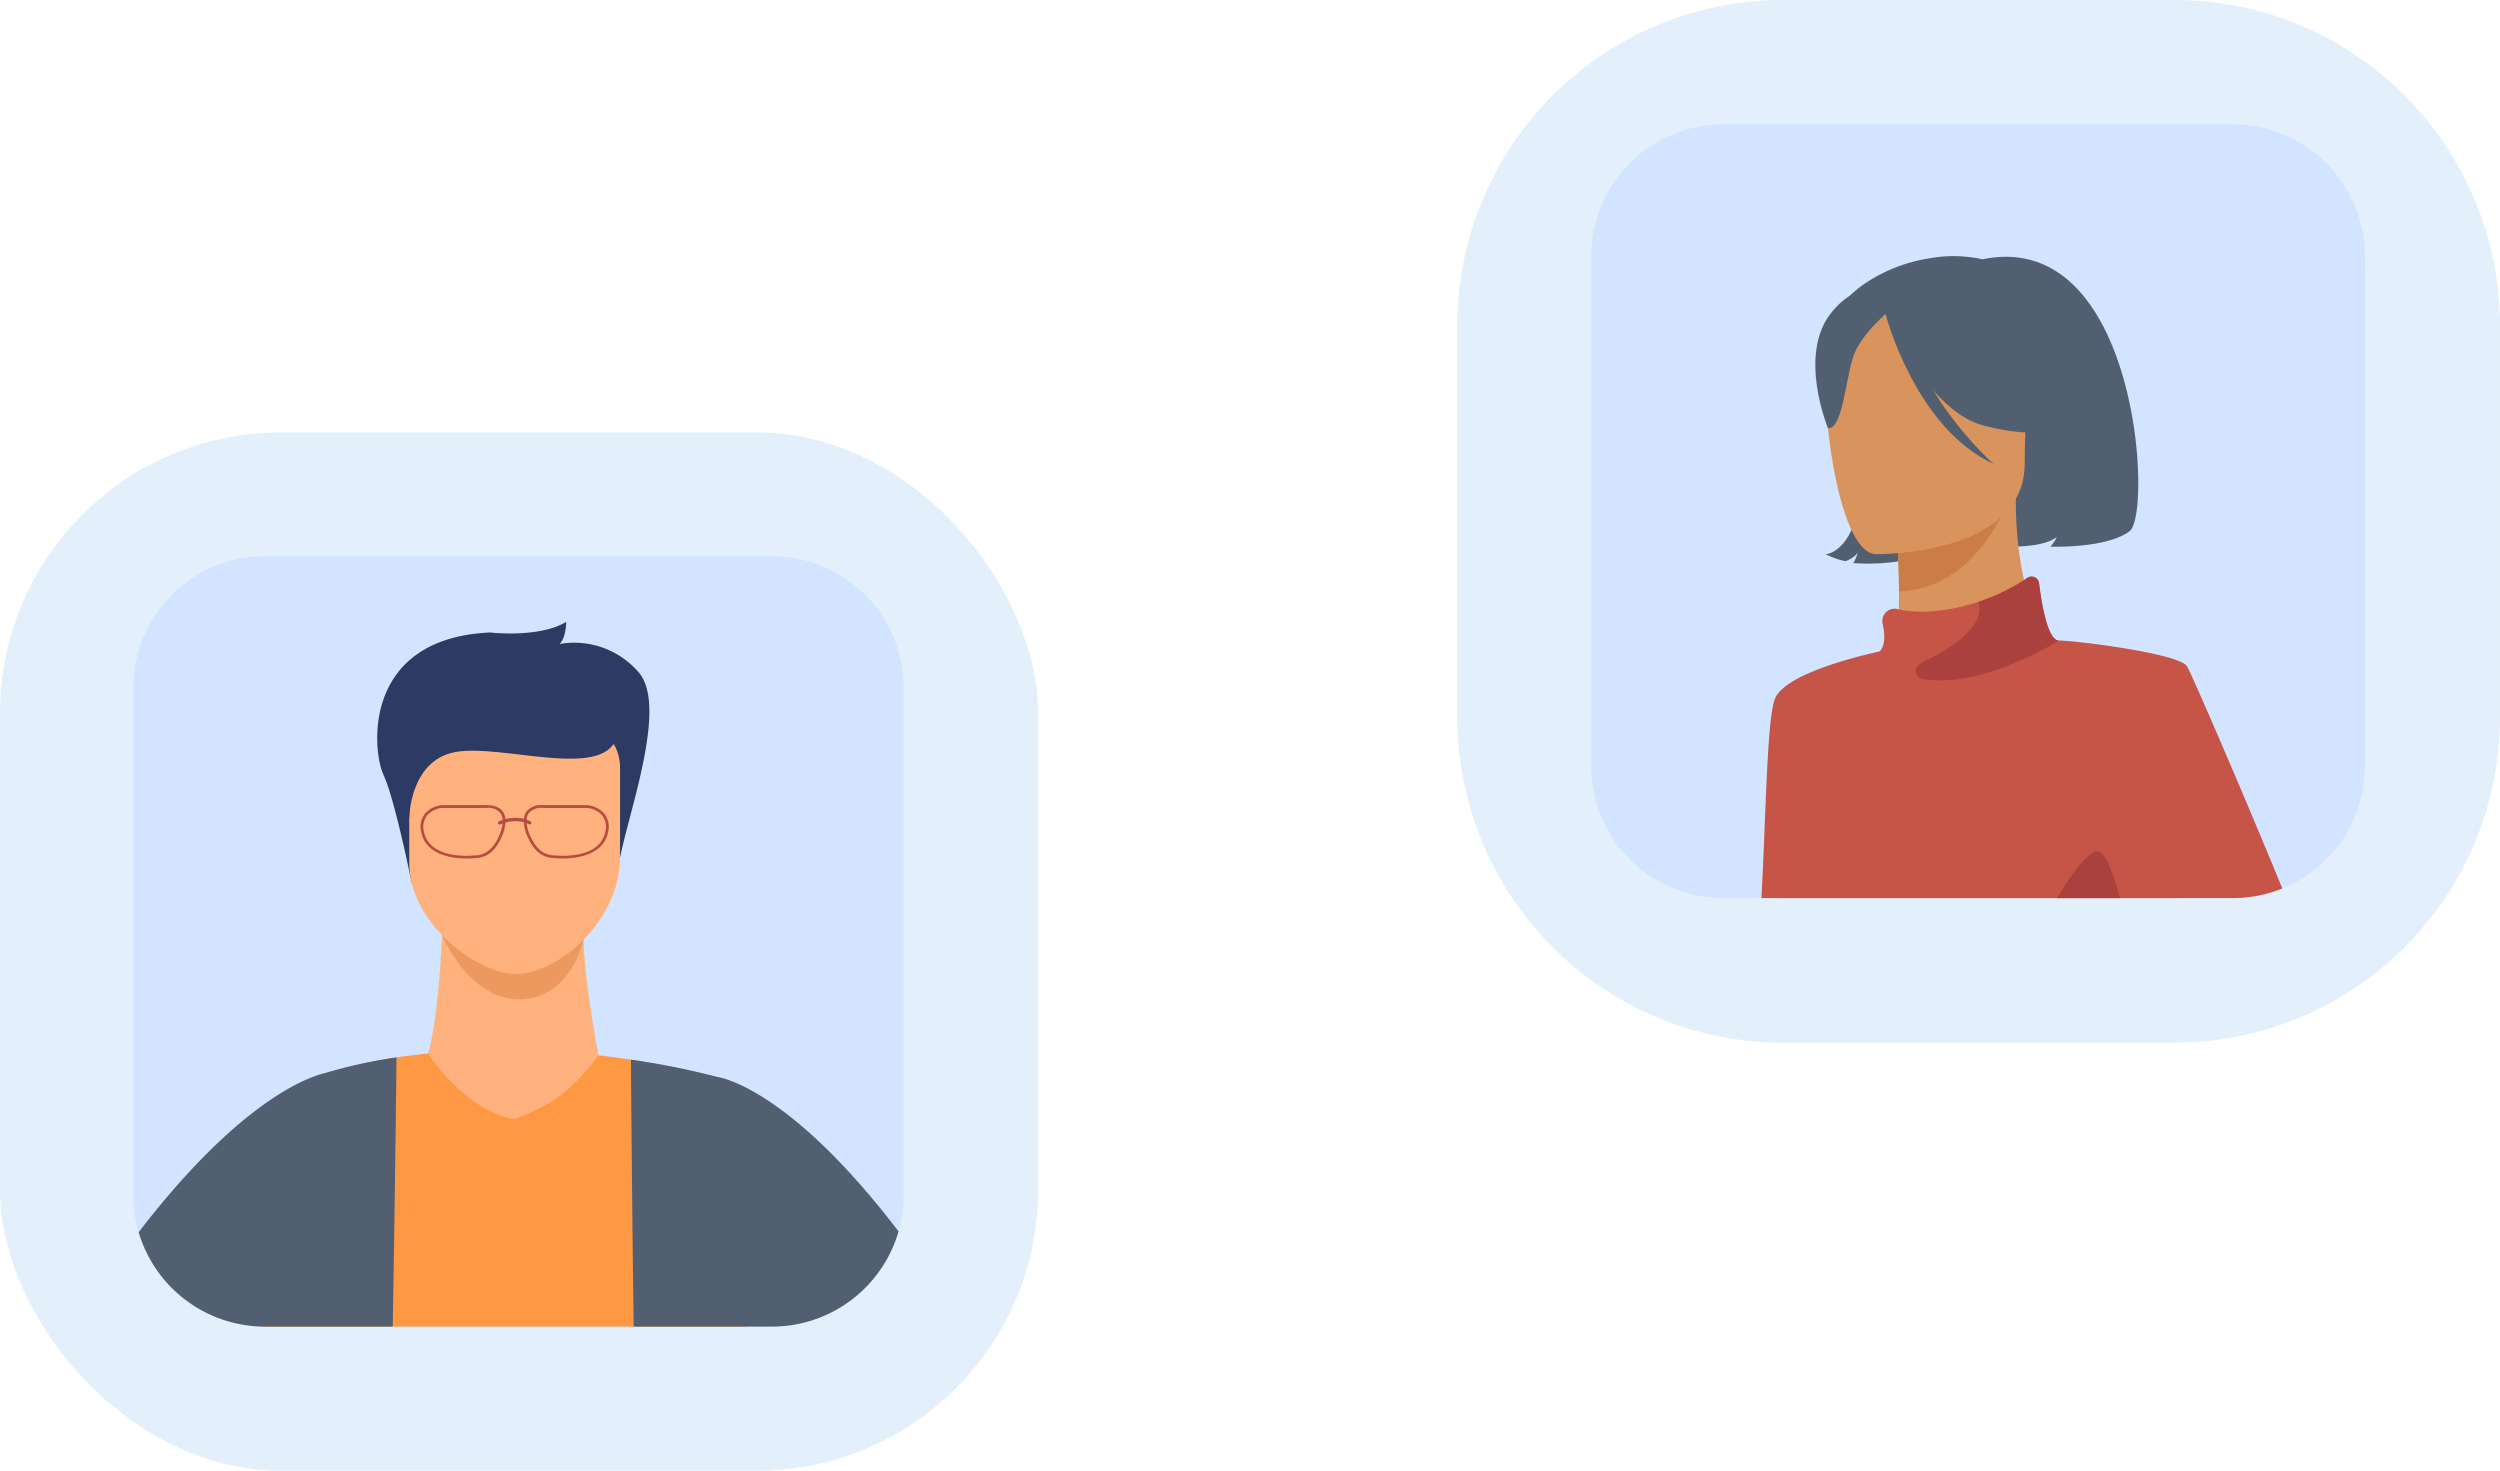 <svg id="grafik" xmlns="http://www.w3.org/2000/svg" width="531.804" height="312.823" viewBox="0 0 531.804 312.823">
  <g id="Gruppe_278" data-name="Gruppe 278" transform="translate(310)">
    <path id="Pfad_813" data-name="Pfad 813" d="M69.286,0h83.232A69.286,69.286,0,0,1,221.8,69.286v83.232A69.286,69.286,0,0,1,152.518,221.8H69.286A69.286,69.286,0,0,1,0,152.518V69.286A69.286,69.286,0,0,1,69.286,0Z" fill="#e3effa"/>
    <path id="Pfad_743" data-name="Pfad 743" d="M1252.932,760.734v108.3a28.154,28.154,0,0,1-17.575,26.095q-.909.369-1.85.673a28.061,28.061,0,0,1-8.722,1.379H1116.48a28.146,28.146,0,0,1-28.146-28.147v-108.3a28.146,28.146,0,0,1,28.146-28.146h108.305A28.146,28.146,0,0,1,1252.932,760.734Z" transform="translate(-1059.854 -706.138)" fill="#d2e4ff"/>
    <g id="Gruppe_277" data-name="Gruppe 277" transform="translate(64.693 54.494)">
      <path id="Pfad_744" data-name="Pfad 744" d="M1212.75,784.485h0a28.241,28.241,0,0,0-10.651-.311,34.326,34.326,0,0,0-14.242,5.384c-5.488,3.706-13.409,11.709-4.553,33.659l4.2,7.549c-1.4,16.444-8.128,16.446-8.128,16.446s2.942,1.45,4.362,1.45c0,0,2.076-.792,2.486-1.939a7.387,7.387,0,0,1-.943,2.376s11.419,1.082,17.121-3.229c3.1-2.344,6.492-7.843,8.683-13.447l8.636.608c.094,3.715-1.238,7.963-5.39,12.4,0,0,10.653,1.045,14.258-1.9a9.9,9.9,0,0,1-1.366,2.084s11.91.428,16.827-3.287S1245.806,777.672,1212.75,784.485Z" transform="translate(-1165.731 -783.82)" fill="#525f71"/>
      <path id="Pfad_745" data-name="Pfad 745" d="M1244.916,963.058h-84.324a83.833,83.833,0,0,1-1.256-18.5c.5-7.355,3.743-13.976,7.574-19.354a66.069,66.069,0,0,1,14.039-14.244s.2-.04.532-.1c.6-.106,1.643-.273,2.754-.373h.013c1.05-.554,1.477-4.371,1.6-8.844.036-1.244.049-2.535.044-3.823,0-1.112-.018-2.232-.044-3.335q-.019-.772-.039-1.529c0-.145-.009-.286-.014-.426,0-.216-.013-.427-.022-.638,0-.163-.008-.325-.017-.487,0-.255-.018-.5-.027-.747-.013-.334-.026-.66-.039-.98,0-.07-.009-.136-.009-.206-.013-.3-.026-.6-.039-.888-.018-.351-.035-.695-.053-1.019l-.013-.251c-.026-.523-.052-1.01-.079-1.45,0-.119-.013-.238-.017-.352-.009-.136-.013-.263-.022-.386s-.013-.241-.021-.351c-.022-.37-.044-.682-.061-.932,0-.057-.005-.11-.01-.163s-.008-.118-.012-.167c-.014-.233-.022-.356-.022-.356l14.231-2.816h0l9.754-1.933,1.142-.225.286-.056v.017a85.523,85.523,0,0,0,.545,10.114,68.1,68.1,0,0,0,1.2,7.148v0c1.775,7.865,4.538,12.6,6.533,13.383h0a1.318,1.318,0,0,0,.2.071C1228.936,910.857,1243.686,936.036,1244.916,963.058Z" transform="translate(-1156.629 -826.505)" fill="#d9935c"/>
      <path id="Pfad_746" data-name="Pfad 746" d="M1206.927,883.391s.546,7.55.562,14.662c13.425-.378,20.521-12.625,23.428-19.413Z" transform="translate(-1178.224 -826.737)" fill="#cb7d45"/>
      <path id="Pfad_747" data-name="Pfad 747" d="M1189.99,855.307s31.763.524,31.785-19.262,4.136-33.043-16.143-34.214-24.228,6.374-25.841,12.976S1181.729,854.661,1189.99,855.307Z" transform="translate(-1165.77 -791.917)" fill="#d9935c"/>
      <path id="Pfad_748" data-name="Pfad 748" d="M1200.885,797.721s8.7,23.212,22.042,26.644,19.136-.144,19.136-.144a37.8,37.8,0,0,1-12.362-22.329S1207.444,786.673,1200.885,797.721Z" transform="translate(-1175.489 -788.292)" fill="#525f71"/>
      <path id="Pfad_749" data-name="Pfad 749" d="M1191.524,801.358s-6.495,5.182-8.078,10.22-2.3,15.41-5.318,15.058c0,0-6.552-15.777.811-24.7C1186.747,792.47,1191.524,801.358,1191.524,801.358Z" transform="translate(-1163.973 -790.045)" fill="#525f71"/>
      <path id="Pfad_750" data-name="Pfad 750" d="M1202.617,800.7s6.2,24.307,23.037,32.092c0,0-16.84-14.934-18.271-30.98S1202.617,800.7,1202.617,800.7Z" transform="translate(-1176.273 -788.598)" fill="#525f71"/>
      <path id="Pfad_751" data-name="Pfad 751" d="M1261.169,964.719c-.54-1.292-1.077-2.566-1.6-3.819-.263-.628-.527-1.247-.786-1.862a.12.12,0,0,0-.014-.049c-7.342-17.43-13.154-30.589-13.725-31.552-1.639-2.768-24.008-5.514-27.286-5.5-2.381,0-3.686-7.878-4.213-12.192a1.6,1.6,0,0,0-2.487-1.134c-.233.158-.47.316-.707.465-.294.189-.584.374-.879.558s-.588.356-.883.527c-.2.114-.394.228-.593.338-.224.128-.448.246-.672.365-.2.11-.409.215-.611.321s-.409.206-.615.307-.408.2-.611.294l-.483.225c-.3.136-.593.268-.892.39-.211.093-.426.181-.636.268-.15.062-.3.123-.449.181-.817.32-1.634.615-2.443.878-6.819,2.241-13.194,2.452-16.872,1.583l-.268-.066a2.6,2.6,0,0,0-3.173,3.076c.492,2.241.62,4.692-.646,5.931-5.681,1.266-19.509,4.794-22.1,9.715-1.859,3.529-2.03,24.3-3.036,42.76h100.238a28.06,28.06,0,0,0,8.721-1.379q.942-.3,1.85-.673C1263.9,971.279,1262.519,967.943,1261.169,964.719Z" transform="translate(-1154.49 -840.177)" fill="#c65447"/>
      <path id="Pfad_752" data-name="Pfad 752" d="M1282.724,1025.052h-13.445c3.4-5.629,6.644-9.719,8.52-9.948C1279.406,1014.912,1281.12,1019.138,1282.724,1025.052Z" transform="translate(-1206.445 -888.499)" fill="#aa413e"/>
      <path id="Pfad_753" data-name="Pfad 753" d="M1244.865,921.943s-16.749,10.607-29.422,8.1c0,0-3.042-1.921,1.154-3.855,3.94-1.809,13.1-7.165,11.092-12.449a41.359,41.359,0,0,0,10.477-5.12,1.6,1.6,0,0,1,2.485,1.134C1241.181,914.063,1242.485,921.943,1244.865,921.943Z" transform="translate(-1181.596 -840.178)" fill="#aa413e"/>
    </g>
  </g>
  <g id="Gruppe_281" data-name="Gruppe 281" transform="translate(0 92)">
    <rect id="Rechteck_63" data-name="Rechteck 63" width="220.823" height="220.823" rx="59.743" fill="#e3effa"/>
    <path id="Pfad_754" data-name="Pfad 754" d="M1850.926,767.748V875.573a27.982,27.982,0,0,1-26.648,27.983c-.457.025-.913.035-1.375.035H1715.076c-.192,0-.385,0-.578-.01s-.371-.005-.553-.015a27.99,27.99,0,0,1-26.887-27.994V767.748a28.021,28.021,0,0,1,28.017-28.024H1822.9A28.022,28.022,0,0,1,1850.926,767.748Z" transform="translate(-1658.701 -713.391)" fill="#d2e4ff"/>
    <g id="Gruppe_280" data-name="Gruppe 280" transform="translate(29.499 40.292)">
      <path id="Pfad_755" data-name="Pfad 755" d="M1778.064,857.284s-.62,19.177-3.074,27.767L1755.565,898.6l73.124,10.943-17.439-24.1s-5.265-25.711-2.5-35.222S1778.064,857.284,1778.064,857.284Z" transform="translate(-1713.409 -793.262)" fill="#ffb27d"/>
      <path id="Pfad_756" data-name="Pfad 756" d="M1791,867.3c0-.006,5.782,13.92,16.674,13.613s13.371-12.624,13.371-12.624Z" transform="translate(-1726.447 -800.627)" fill="#ed985f"/>
      <path id="Pfad_757" data-name="Pfad 757" d="M1776.456,817.21s-3.517-17.559-5.972-22.878-4.5-29.045,22.7-30.273c0,0,10.432,1.227,16.159-2.249,0,0,0,3.477-1.432,4.7a18.082,18.082,0,0,1,16.773,5.931c7.364,8.182-4.908,36.818-4.295,43.568Z" transform="translate(-1718.408 -761.81)" fill="#2c3a64"/>
      <path id="Pfad_758" data-name="Pfad 758" d="M1802.35,849.695c-7.891-.14-22.418-10.648-22.418-23.662V805.726c0-4.753,3.314-8.641,7.364-8.641h30.11c4.049,0,7.363,3.888,7.363,8.641v19.158C1824.769,838.53,1811.4,849.854,1802.35,849.695Z" transform="translate(-1722.375 -774.79)" fill="#ffb27d"/>
      <path id="Pfad_759" data-name="Pfad 759" d="M1779.347,813.891s.042-12.2,9.707-14.078,31.3,5.947,34.364-2.95-41.81-8.745-44.07-3.068S1779.347,813.891,1779.347,813.891Z" transform="translate(-1721.79 -772.113)" fill="#2c3a64"/>
      <path id="Pfad_760" data-name="Pfad 760" d="M1833.385,965.161H1731.053c-.192,0-.385,0-.578-.01,2.587-23.442,8.142-51.715,12.586-53.576,0,0,.507-.187,1.486-.492a.1.1,0,0,1,.025,0,100.38,100.38,0,0,1,14.4-3.176c.015,0,.035,0,.051,0q3.1-.48,6.737-.858c0,.284,8.41,12.581,18.394,13.961,6.2-2.455,11.079-4.545,17.867-13.56,2.237.264,4.53.568,6.875.933,5.7.878,11.708,2.071,17.983,3.653.741.183,1.492.375,2.243.578h0c.3.071.594.152.893.233,0,0,.071.309.249,2.146v.005C1830.651,919.154,1831.57,931.161,1833.385,965.161Z" transform="translate(-1704.176 -815.251)" fill="#ff9843"/>
      <g id="Gruppe_279" data-name="Gruppe 279" transform="translate(0 92.646)">
        <path id="Pfad_761" data-name="Pfad 761" d="M1728.56,911.709a.461.461,0,0,0-.076.02,14.485,14.485,0,0,0-1.562.452c-.04.015-.081.025-.111.035a.436.436,0,0,1-.092.03.54.54,0,0,1-.061.021c-5.4,1.871-18.917,8.73-37.794,33.309a28.026,28.026,0,0,0,25.746,20.059c.182.01.37.015.553.015s.385.01.578.01h27.166c.294-17.314.5-32.376.634-42.7.056-4.56.1-8.192.127-10.693s.041-3.87.041-3.87c-.016,0-.036,0-.051,0A107.649,107.649,0,0,0,1728.56,911.709Z" transform="translate(-1688.864 -908.397)" fill="#525f71"/>
        <path id="Pfad_762" data-name="Pfad 762" d="M1875.674,913.612a15.861,15.861,0,0,0-2.785-.8c-.01,0-.015,0-.02-.005a164.331,164.331,0,0,0-18.318-3.663v0c0,.148.02,3.267.061,8.65v.005c.03,3.45.071,7.833.116,12.957.092,9.542.223,21.661.4,35.176h29.408c.462,0,.918-.01,1.375-.035a28.038,28.038,0,0,0,25.558-20.216C1893.816,922.566,1881.209,915.656,1875.674,913.612Z" transform="translate(-1749.833 -908.671)" fill="#525f71"/>
      </g>
      <path id="Pfad_763" data-name="Pfad 763" d="M1822.816,825.294a5.362,5.362,0,0,0-4.22-1.8h-8.868a3.928,3.928,0,0,0-3.5,1.44,3.263,3.263,0,0,0-.5,1.467v0a8.268,8.268,0,0,0-3.937.071h0v-.006a3.293,3.293,0,0,0-.508-1.537c-.634-.953-1.811-1.44-3.5-1.44h-8.863a5.363,5.363,0,0,0-4.221,1.8,4.542,4.542,0,0,0-.827,3.9c1.009,5.007,6.782,5.646,9.664,5.646.888,0,1.5-.061,1.619-.071,2.7-.005,4.6-1.547,5.976-4.844a8.434,8.434,0,0,0,.67-2.72h0a7.648,7.648,0,0,1,3.906-.082h0a8.482,8.482,0,0,0,.681,2.8c1.38,3.3,3.277,4.839,5.976,4.844.116.01.731.071,1.618.071,2.881,0,8.655-.639,9.664-5.646A4.543,4.543,0,0,0,1822.816,825.294Zm-21.616,2.094a8.611,8.611,0,0,1-.608,2.314c-1.279,3.059-3.014,4.484-5.454,4.484h-.035a17.314,17.314,0,0,1-4.92-.228c-3.288-.669-5.22-2.313-5.738-4.88a3.978,3.978,0,0,1,.7-3.414,4.793,4.793,0,0,1,3.769-1.583h8.863a3.4,3.4,0,0,1,3.019,1.182,2.7,2.7,0,0,1,.416,1.375v.006a7.307,7.307,0,0,0-.779.288.349.349,0,1,0,.29.634c.008,0,.184-.08.474-.181Zm21.87,1.689c-.518,2.567-2.451,4.211-5.743,4.88a17.282,17.282,0,0,1-4.916.228h-.036c-2.439,0-4.175-1.425-5.453-4.484a8.429,8.429,0,0,1-.614-2.374v0a4.938,4.938,0,0,1,.5.231.349.349,0,0,0,.327-.617,6.094,6.094,0,0,0-.841-.359v-.005a2.821,2.821,0,0,1,.416-1.313,3.391,3.391,0,0,1,3.014-1.182h8.868a4.793,4.793,0,0,1,3.769,1.583A3.979,3.979,0,0,1,1823.07,829.078Z" transform="translate(-1723.781 -784.51)" fill="#b64c41"/>
    </g>
  </g>
</svg>
